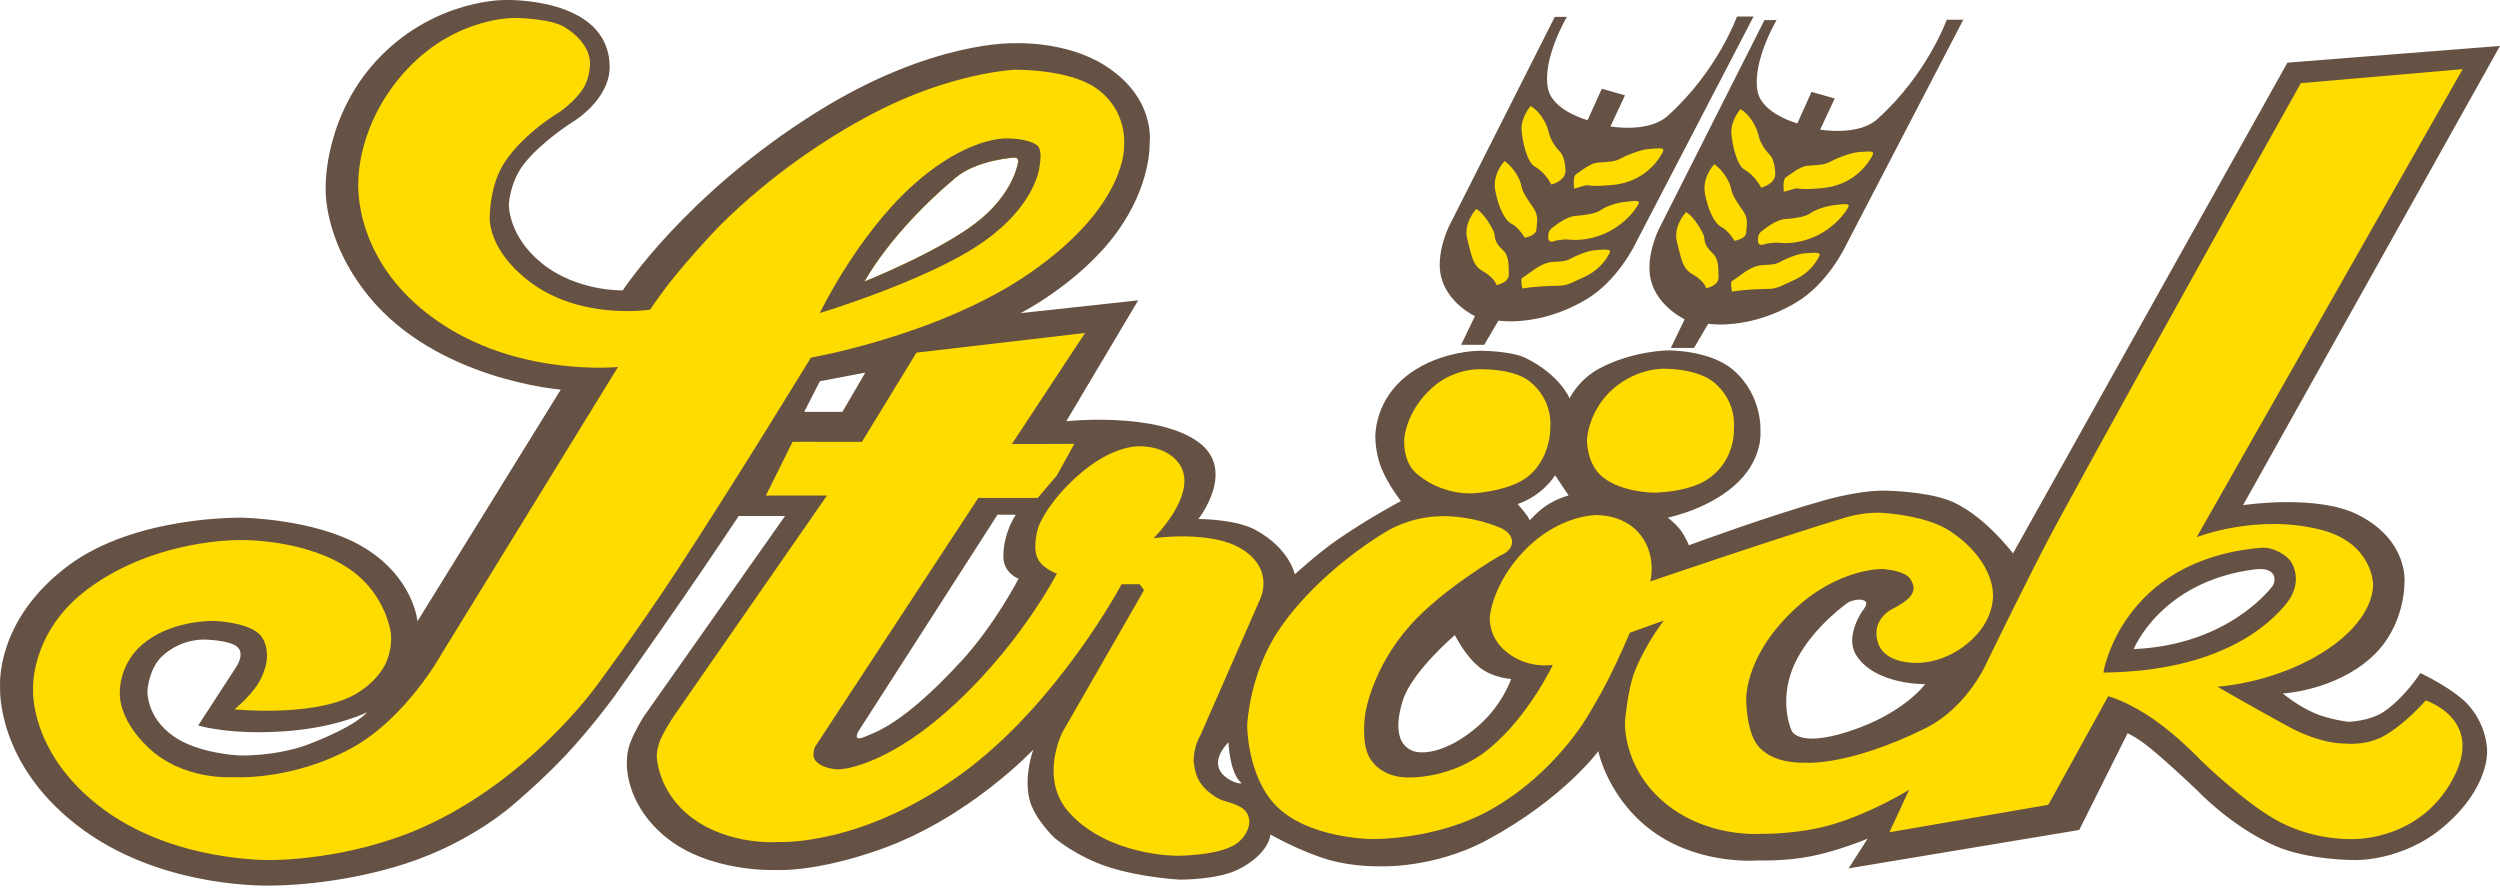 <svg width="200" height="71" viewBox="0 0 200 71" fill="none" xmlns="http://www.w3.org/2000/svg">
<g clip-path="url(#clip0_28_6142)">
<path d="M197.561 56.501C196.407 55.141 193.631 53.846 193.631 53.846C193.631 53.846 192.359 55.822 190.714 56.932C189.555 57.715 187.85 57.743 187.85 57.743C187.85 57.743 186.353 57.566 185.155 57.049C183.755 56.441 182.622 55.478 182.622 55.478C182.622 55.478 186.766 55.272 189.732 52.573C192.443 50.111 192.357 46.606 192.357 46.606C192.357 46.606 192.717 43.259 188.672 41.197C185.358 39.503 179.444 40.414 179.444 40.414L200 3.675L182.995 5.012L161.039 44.272C161.039 44.272 158.55 40.957 155.777 39.978C153.855 39.3 150.902 39.253 150.902 39.253C150.902 39.253 149.136 39.143 146.05 39.994C141.524 41.249 135.111 43.622 135.111 43.622C135.111 43.622 134.852 42.949 134.419 42.377C134.009 41.845 133.424 41.409 133.424 41.409C133.424 41.409 136.968 40.709 139.172 38.446C141.052 36.52 140.835 34.499 140.835 34.499C140.835 34.499 141.033 31.652 138.67 29.608C136.793 27.982 133.424 28.031 133.424 28.031C133.424 28.031 130.635 28.06 127.992 29.456C126.238 30.383 125.569 31.873 125.569 31.873C125.569 31.873 124.83 30.026 122.08 28.652C120.884 28.057 118.406 28.06 118.406 28.06C118.406 28.06 114.774 28.037 112.165 30.378C109.935 32.377 110.026 34.943 110.026 34.943C110.026 34.943 110.016 36.209 110.499 37.42C111.037 38.77 112.074 40.085 112.074 40.085C112.074 40.085 109.488 41.453 107.013 43.163C105.472 44.225 103.584 45.945 103.584 45.945C103.584 45.945 103.174 43.878 100.43 42.39C98.798 41.505 95.868 41.523 95.868 41.523C95.868 41.523 98.981 37.603 95.847 35.348C92.476 32.92 85.302 33.698 85.302 33.698L91.055 24.027L81.652 25.048C81.652 25.048 86.389 22.646 89.339 18.598C92.123 14.779 91.969 11.472 91.969 11.472C91.969 11.472 92.53 7.846 88.373 5.226C85.229 3.245 81.155 3.459 81.155 3.459C81.155 3.459 74.551 3.205 65.315 8.982C54.851 15.526 49.822 23.228 49.822 23.228C49.822 23.228 46.197 23.346 43.377 21.085C40.63 18.882 40.711 16.369 40.711 16.369C40.711 16.369 40.763 14.62 41.904 13.137C43.283 11.349 45.795 9.77 45.795 9.77C45.795 9.77 48.837 7.99 48.772 5.257C48.65 -0.287 40.385 2.68661e-05 40.385 2.68661e-05C40.385 2.68661e-05 34.948 -0.078 30.446 4.503C25.98 9.047 26.059 14.777 26.059 14.777C26.059 14.777 25.68 18.992 29.493 23.696C34.924 30.388 44.86 31.171 44.86 31.171L33.399 49.699C33.399 49.699 33.086 46.057 28.866 43.654C25.098 41.505 19.4 41.416 19.4 41.416C19.4 41.416 10.892 41.215 5.489 45.23C-0.446 49.647 0.008 54.953 0.008 54.953C0.008 54.953 -0.389 61.325 6.75 66.459C13.355 71.204 21.818 70.844 21.818 70.844C21.818 70.844 26.968 70.878 32.511 69.069C37.807 67.341 41.09 64.345 41.09 64.345C41.09 64.345 43.341 62.468 45.338 60.328C47.354 58.169 49.12 55.747 49.12 55.747C49.12 55.747 52.146 51.479 54.833 47.582C57.094 44.301 59.095 41.281 59.095 41.281H62.803L51.48 57.352C51.48 57.352 50.788 58.451 50.423 59.417C50.133 60.174 50.154 60.858 50.154 60.858C50.154 60.858 49.843 64.071 53.13 66.861C56.674 69.865 62.129 69.599 62.129 69.599C62.129 69.599 65.15 69.811 70.389 67.965C77.507 65.465 82.667 59.967 82.667 59.967C82.667 59.967 81.889 62.009 82.351 63.927C82.733 65.514 84.375 67.041 84.375 67.041C84.375 67.041 86.135 68.545 88.697 69.367C91.321 70.213 94.356 70.369 94.356 70.369C94.356 70.369 97.44 70.411 99.158 69.51C101.566 68.255 101.639 66.759 101.639 66.759C101.639 66.759 103.96 68.098 106.245 68.769C108.298 69.369 110.332 69.302 110.332 69.302C110.332 69.302 114.646 69.534 119.007 67.18C125.099 63.885 127.864 60.095 127.864 60.095C127.864 60.095 128.677 64.131 132.539 66.733C136.294 69.26 140.725 68.832 140.725 68.832C140.725 68.832 142.796 68.918 144.904 68.498C147.139 68.051 149.411 67.091 149.411 67.091L147.891 69.469L166.337 66.399L170.207 58.66C170.207 58.66 170.936 58.96 172.095 59.915C173.675 61.215 175.822 63.277 175.822 63.277C175.822 63.277 178.496 66.117 182.005 67.665C184.625 68.821 188.351 68.806 188.351 68.806C188.351 68.806 192.187 68.954 195.509 66.12C199.138 63.032 198.969 60.127 198.969 60.127C198.969 60.127 199.037 58.239 197.561 56.506V56.501ZM24.805 59.498C22.103 60.55 19.134 60.435 19.134 60.435C19.134 60.435 15.916 60.307 13.919 58.926C11.623 57.336 11.798 55.196 11.798 55.196C11.798 55.196 11.918 53.497 12.942 52.523C14.511 51.033 16.389 51.168 16.389 51.168C16.389 51.168 18.34 51.2 18.974 51.743C19.609 52.283 18.932 53.303 18.932 53.303L15.854 58.038C15.854 58.038 18.423 58.85 23.069 58.48C27.056 58.158 29.354 56.986 29.354 56.986C29.354 56.986 28.652 57.997 24.803 59.498H24.805ZM76.424 14.231C78.137 12.79 81.059 12.61 81.059 12.61C81.059 12.61 81.289 12.555 81.398 12.699C81.511 12.848 81.435 13.041 81.435 13.041C81.435 13.041 81.09 15.541 78.051 17.859C74.98 20.201 69.154 22.529 69.154 22.529C69.154 22.529 71.188 18.632 76.424 14.234V14.231ZM64.336 32.952L65.587 30.503L67.088 30.216L69.222 29.809L67.394 32.949H64.336V32.952ZM76.852 52.946C72.186 58.018 69.927 58.61 69.284 58.9C68.041 59.461 68.725 58.425 68.725 58.425L79.803 41.174L81.263 41.182C81.263 41.182 80.249 42.628 80.27 44.549C80.286 45.87 81.484 46.295 81.484 46.295C81.484 46.295 79.623 49.936 76.855 52.949L76.852 52.946ZM98.275 59.38C98.275 59.38 98.351 61.761 99.275 62.606C99.659 62.959 95.8 62.024 98.275 59.38ZM118.299 58.046C115.502 60.5 113.541 60.176 113.541 60.176C113.541 60.176 110.959 60.187 112.21 56.083C112.922 53.747 116.39 50.806 116.39 50.806C116.39 50.806 117.2 52.481 118.414 53.426C119.472 54.246 120.897 54.319 120.897 54.319C120.897 54.319 120.187 56.391 118.299 58.046ZM122.334 41.555C122.284 41.296 121.412 40.325 121.412 40.325C123.441 39.629 124.41 38.021 124.41 38.021L125.486 39.634C123.109 40.318 122.394 41.865 122.334 41.555ZM147.922 58.511C143.7 59.873 143.303 58.396 143.303 58.396C143.303 58.396 142.138 55.822 143.757 52.727C145.17 50.028 147.878 48.18 147.878 48.18C147.878 48.18 148.685 47.783 149.194 48.08C149.518 48.268 149.016 48.843 149.016 48.843C149.016 48.843 147.531 50.905 148.51 52.437C150.027 54.807 154.014 54.731 154.014 54.731C154.014 54.731 152.312 57.091 147.922 58.508V58.511ZM177.002 51.419C174.033 52.75 169.374 52.878 169.374 52.878C169.374 52.878 170.197 49.545 174.03 46.906C177.002 44.859 180.937 44.669 180.937 44.669C180.937 44.669 182.149 44.59 182.7 45.815C183.076 46.64 182.319 47.6 182.319 47.6C182.319 47.6 180.786 49.722 176.999 51.419H177.002Z" fill="#665244"/>
<path d="M116.886 27.585H118.738L119.876 25.648C119.876 25.648 123.156 26.201 126.94 23.93C129.47 22.411 130.852 19.457 130.852 19.457L140.284 1.323H138.957C138.957 1.323 137.391 5.714 133.398 9.282C131.862 10.658 128.836 10.115 128.836 10.115L129.998 7.627L128.144 7.1L127.01 9.616C127.01 9.616 124.177 8.859 123.832 7.061C123.373 4.672 125.352 1.349 125.352 1.349H124.383L115.894 18.157C115.894 18.157 114.842 20.334 115.288 22.137C115.813 24.28 117.993 25.291 117.993 25.291L116.889 27.582L116.886 27.585Z" fill="#665244"/>
<path d="M133.669 27.835H135.521L136.657 25.901C136.657 25.901 139.937 26.455 143.721 24.181C146.251 22.662 147.632 19.71 147.632 19.71L157.064 1.577H155.738C155.738 1.577 154.171 5.964 150.178 9.535C148.643 10.911 145.614 10.368 145.614 10.368L146.776 7.88L144.922 7.353L143.788 9.869C143.788 9.869 140.955 9.112 140.61 7.316C140.151 4.928 142.13 1.603 142.13 1.603H141.159L132.669 18.41C132.669 18.41 131.617 20.587 132.064 22.391C132.586 24.531 134.771 25.541 134.771 25.541L133.667 27.835H133.669Z" fill="#665244"/>
<path d="M87.643 7.024C85.42 5.497 81.13 5.581 81.13 5.581C81.13 5.581 76.09 5.813 69.904 9.047C61.49 13.44 56.573 19.128 56.573 19.128C56.573 19.128 55.145 20.665 53.946 22.145C52.867 23.476 52.011 24.768 52.011 24.768C52.011 24.768 46.222 25.711 42.059 22.291C38.691 19.524 39.202 17 39.202 17C39.202 17 39.213 14.748 40.38 12.973C41.939 10.598 44.819 8.927 44.819 8.927C44.819 8.927 46.015 8.092 46.645 7.092C47.214 6.189 47.198 5.142 47.198 5.142C47.198 5.142 47.394 3.547 45.182 2.177C44.023 1.459 41.226 1.436 41.226 1.436C41.226 1.436 36.607 1.297 32.656 5.448C28.551 9.765 28.671 14.482 28.671 14.482C28.671 14.482 28.057 21.229 35.541 26.045C41.895 30.13 49.441 29.357 49.441 29.357L35.335 52.298C35.335 52.298 32.51 57.443 28.159 59.829C23.26 62.515 18.63 62.168 18.63 62.168C18.63 62.168 14.622 62.491 11.783 59.73C9.355 57.37 9.587 55.368 9.587 55.368C9.587 55.368 9.48 52.935 11.736 51.278C14.079 49.56 17.165 49.675 17.165 49.675C17.165 49.675 19.468 49.756 20.56 50.568C21.552 51.314 21.341 52.797 21.341 52.797C21.341 52.797 21.247 53.776 20.617 54.747C19.962 55.752 18.769 56.749 18.769 56.749C18.769 56.749 24.704 57.357 28.083 55.721C29.266 55.146 30.321 54.141 30.794 53.194C31.457 51.873 31.267 50.641 31.267 50.641C31.267 50.641 30.909 47.608 28.068 45.598C24.553 43.111 19.322 43.205 19.322 43.205C19.322 43.205 12.512 43.019 6.994 47.141C2.356 50.61 2.646 55.199 2.646 55.199C2.646 55.199 2.362 60.132 7.898 64.46C13.757 69.035 21.727 68.8 21.727 68.8C21.727 68.8 27.916 68.866 33.99 66.107C42.357 62.314 47.637 54.979 47.637 54.979C47.637 54.979 50.88 50.651 54.288 45.439C59.21 37.906 64.869 28.611 64.869 28.611C64.869 28.611 75.278 26.812 82.488 21.774C90.264 16.345 89.925 11.634 89.925 11.634C89.925 11.634 90.262 8.828 87.643 7.024ZM81.436 13.038C81.436 13.038 81.091 15.539 78.051 17.857C74.98 20.198 69.154 22.526 69.154 22.526C69.154 22.526 71.189 18.629 76.424 14.231C78.137 12.79 81.059 12.61 81.059 12.61C81.059 12.61 81.289 12.555 81.399 12.699C81.511 12.848 81.436 13.041 81.436 13.041V13.038Z" fill="#FFDC00"/>
<path d="M83.021 39.832L84.564 38.013L85.943 35.51L80.948 35.525L86.805 26.637L73.315 28.211L68.954 35.35L63.407 35.345L61.269 39.642H66.16L54.067 57.057C54.067 57.057 53.307 58.13 52.865 59.103C52.57 59.758 52.539 60.44 52.539 60.44C52.539 60.44 52.539 63.308 55.359 65.423C58.417 67.717 62.363 67.357 62.363 67.357C62.363 67.357 68.983 67.707 76.981 61.865C84.666 56.248 89.727 46.741 89.727 46.741L91.171 46.733L91.524 47.209L84.99 58.589C84.99 58.589 83.087 62.298 85.546 65.018C88.662 68.471 94.096 68.458 94.096 68.458C94.096 68.458 96.848 68.487 98.452 67.754C99.739 67.164 99.914 66.031 99.914 66.031C99.914 66.031 100.11 65.321 99.522 64.765C99.078 64.342 97.812 64.037 97.812 64.037C97.812 64.037 96.632 63.596 95.96 62.517C95.527 61.826 95.488 60.8 95.488 60.8C95.488 60.8 95.509 60.239 95.663 59.691C95.783 59.263 96.036 58.814 96.036 58.814L100.781 47.999C100.781 47.999 102.076 45.546 99.259 43.873C96.786 42.401 92.284 43.056 92.284 43.056C92.284 43.056 95.94 39.472 94.355 37.133C93.341 35.643 91.257 35.708 91.257 35.708C91.257 35.708 88.709 35.429 85.371 38.866C83.572 40.717 83.079 42.139 83.079 42.139C83.079 42.139 82.588 43.606 82.966 44.57C83.324 45.481 84.552 45.89 84.552 45.89C84.552 45.89 81.418 51.972 75.595 57.041C70.502 61.481 67.144 61.547 67.144 61.547C67.144 61.547 65.865 61.575 65.251 60.865C64.885 60.442 65.207 59.74 65.207 59.74L78.263 39.837L83.026 39.832H83.021Z" fill="#FFDC00"/>
<path d="M194.05 56.039C194.05 56.039 192.387 57.986 190.608 58.931C189.177 59.688 187.556 59.479 187.556 59.479C187.556 59.479 185.733 59.578 183.012 58.093C180.408 56.671 177.392 54.938 177.392 54.938C177.392 54.938 182.346 54.65 186.433 51.784C190.183 49.153 189.838 46.624 189.838 46.624C189.838 46.624 189.731 43.492 185.843 42.429C180.662 41.02 175.734 42.975 175.734 42.975L197.014 5.531L184.069 6.651C184.069 6.651 171.851 28.449 164.461 42.035C162.615 45.431 158.972 52.943 158.972 52.943C158.972 52.943 157.449 56.574 153.997 58.279C147.675 61.395 144.267 61.011 144.267 61.011C144.267 61.011 141.993 61.142 140.742 59.79C139.726 58.699 139.703 56.18 139.703 56.18C139.703 56.18 139.387 52.742 143.403 48.89C147.035 45.402 150.613 45.522 150.613 45.522C150.613 45.522 151.78 45.588 152.464 45.987C152.992 46.29 153.081 46.953 153.081 46.953C153.081 46.953 153.167 47.378 152.707 47.848C152.284 48.279 151.315 48.756 151.315 48.756C151.315 48.756 149.623 49.602 150.253 51.463C150.848 53.204 153.493 53.027 153.493 53.027C153.493 53.027 155.77 53.074 157.807 51.116C159.714 49.286 159.426 47.365 159.426 47.365C159.426 47.365 159.426 44.752 155.995 42.481C154.008 41.169 150.446 41.02 150.446 41.02C150.446 41.02 149.132 40.955 147.649 41.398C142.635 42.894 132.025 46.514 132.025 46.514C132.025 46.514 132.6 44.377 131.122 42.648C129.801 41.106 127.672 41.208 127.672 41.208C127.672 41.208 124.732 41.184 121.98 44.019C119.392 46.687 119.188 49.312 119.188 49.312C119.188 49.312 119.011 50.865 120.421 52.074C122.162 53.572 124.228 53.189 124.228 53.189C124.228 53.189 122.306 57.261 119.191 59.847C116.031 62.465 112.427 62.189 112.427 62.189C112.427 62.189 110.542 62.207 109.594 60.669C108.826 59.417 109.234 57.026 109.234 57.026C109.234 57.026 109.753 53.458 112.832 50.007C115.438 47.086 120.019 44.439 120.019 44.439C120.019 44.439 120.966 44.123 120.964 43.34C120.959 42.536 119.917 42.179 119.917 42.179C119.917 42.179 117.781 41.223 115.167 41.299C112.728 41.372 110.996 42.468 110.996 42.468C110.996 42.468 105.685 45.486 102.395 50.27C99.924 53.865 99.775 58.017 99.775 58.017C99.775 58.017 99.754 62.084 102.097 64.47C104.648 67.067 109.649 67.122 109.649 67.122C109.649 67.122 114.845 67.279 119.316 64.742C124.492 61.808 127.072 57.19 127.072 57.19C127.072 57.19 127.92 55.817 128.693 54.288C129.573 52.547 130.391 50.617 130.391 50.617L133.109 49.644C133.109 49.644 131.652 51.461 130.735 53.839C130.216 55.185 129.999 57.709 129.999 57.709C129.999 57.709 129.769 61.241 132.992 64.065C136.415 67.07 140.847 66.707 140.847 66.707C140.847 66.707 143.878 66.772 146.633 65.945C149.856 64.979 152.731 63.181 152.731 63.181L151.154 66.582L163.868 64.384L168.657 55.697C168.657 55.697 170.216 56.086 172.392 57.613C174.306 58.955 176.04 60.795 176.04 60.795C176.04 60.795 177.209 61.951 178.826 63.275C179.904 64.157 181.181 65.143 182.448 65.793C185.461 67.336 188.402 67.119 188.402 67.119C188.402 67.119 193.899 67.224 196.434 61.909C198.56 57.454 194.042 56.029 194.042 56.029L194.05 56.039ZM169.464 52.878C169.464 52.878 170.287 49.545 174.12 46.906C177.092 44.859 181.027 44.669 181.027 44.669C181.027 44.669 182.239 44.59 182.79 45.815C183.166 46.639 182.409 47.6 182.409 47.6C182.409 47.6 180.876 49.722 177.089 51.419C174.12 52.75 169.462 52.878 169.462 52.878H169.464Z" fill="#FFDC00"/>
<path d="M118.225 29.543C118.225 29.543 116.266 29.498 114.561 31.028C112.456 32.918 112.341 35.11 112.341 35.11C112.341 35.11 112.161 36.948 113.401 37.958C115.621 39.762 118.018 39.451 118.018 39.451C118.018 39.451 121.05 39.273 122.473 37.924C124.113 36.376 124.024 34.173 124.024 34.173C124.024 34.173 124.288 32.069 122.405 30.534C121.026 29.412 118.222 29.54 118.222 29.54L118.225 29.543Z" fill="#FFDC00"/>
<path d="M133.3 29.501C133.3 29.501 131.091 29.326 129.046 31.111C127.054 32.85 126.957 35.175 126.957 35.175C126.957 35.175 126.905 37.078 128.177 38.133C129.72 39.42 132.365 39.414 132.365 39.414C132.365 39.414 135.204 39.388 136.763 38.24C138.902 36.666 138.708 34.28 138.708 34.28C138.708 34.28 139.001 32.181 137.149 30.618C135.818 29.49 133.303 29.503 133.303 29.503L133.3 29.501Z" fill="#FFDC00"/>
<path d="M122.446 8.483C122.446 8.483 121.668 9.397 121.726 10.365C121.781 11.331 122.172 12.981 122.778 13.323C123.663 13.819 124.105 14.761 124.105 14.761C124.105 14.761 125.293 14.487 125.238 13.602C125.186 12.714 124.987 12.328 124.794 12.135C124.601 11.944 124.047 11.31 123.883 10.532C123.718 9.757 123.052 8.789 122.446 8.486V8.483Z" fill="#FFDC00"/>
<path d="M125.932 15.092C125.932 15.092 125.794 14.124 126.096 13.931C126.399 13.735 127.204 13.075 127.757 13.017C128.311 12.962 129.136 12.962 129.525 12.741C129.914 12.521 131.241 11.939 131.988 11.91C132.734 11.882 133.231 11.746 133.011 12.187C132.789 12.628 131.659 14.591 128.891 14.81C126.125 15.032 127.783 14.536 125.932 15.09V15.092Z" fill="#FFDC00"/>
<path d="M120.374 12.879C120.374 12.879 119.353 13.899 119.627 15.283C119.901 16.669 120.4 17.624 120.896 17.883C121.533 18.217 121.974 19.015 121.974 19.015C121.974 19.015 122.888 18.875 122.917 18.35C122.946 17.825 123.113 17.274 122.695 16.666C122.28 16.058 121.807 15.421 121.726 14.925C121.643 14.427 121.23 13.539 120.371 12.879H120.374Z" fill="#FFDC00"/>
<path d="M124.189 19.347C124.189 19.347 123.857 19.347 123.857 19.044C123.857 18.741 123.857 18.462 124.189 18.214C124.521 17.964 125.32 17.327 126.041 17.272C126.764 17.217 127.646 17.107 128.062 16.805C128.477 16.499 129.36 16.225 129.887 16.168C130.412 16.11 131.24 15.946 131.101 16.275C130.963 16.609 129.636 18.681 126.897 19.122C125.952 19.276 125.526 19.128 125.124 19.159C124.367 19.219 124.186 19.342 124.186 19.342L124.189 19.347Z" fill="#FFDC00"/>
<path d="M118.107 16.721C118.107 16.721 117.032 17.828 117.389 19.156C117.747 20.482 117.773 21.2 118.632 21.699C119.63 22.278 119.711 22.805 119.711 22.805C119.711 22.805 120.734 22.636 120.706 21.921C120.677 21.203 120.755 20.49 120.207 19.986C119.46 19.295 119.627 18.882 119.515 18.577C119.403 18.271 118.739 17.055 118.105 16.724L118.107 16.721Z" fill="#FFDC00"/>
<path d="M121.784 23.08C121.784 23.08 121.62 22.307 121.784 22.223C121.951 22.14 122.588 21.67 122.782 21.532C122.972 21.393 123.612 20.978 124.249 20.95C124.884 20.921 125.241 20.921 125.631 20.702C126.02 20.482 127.015 20.039 127.649 20.01C128.284 19.984 128.978 19.846 128.756 20.258C128.584 20.576 128.07 21.6 126.589 22.226C126.127 22.422 125.424 22.85 124.8 22.858C122.698 22.886 121.787 23.08 121.787 23.08H121.784Z" fill="#FFDC00"/>
<path d="M138.563 23.33C138.563 23.33 138.399 22.558 138.563 22.474C138.73 22.39 139.368 21.921 139.558 21.782C139.749 21.644 140.386 21.232 141.023 21.203C141.66 21.174 142.016 21.174 142.407 20.955C142.796 20.736 143.791 20.287 144.426 20.263C145.06 20.237 145.755 20.099 145.533 20.511C145.363 20.827 144.849 21.853 143.366 22.479C142.903 22.672 142.201 23.103 141.577 23.111C139.475 23.14 138.563 23.33 138.563 23.33Z" fill="#FFDC00"/>
<path d="M134.885 16.972C134.885 16.972 133.809 18.078 134.167 19.404C134.524 20.73 134.553 21.448 135.412 21.947C136.407 22.526 136.488 23.053 136.488 23.053C136.488 23.053 137.512 22.884 137.483 22.166C137.454 21.448 137.535 20.738 136.984 20.235C136.237 19.54 136.405 19.13 136.292 18.822C136.18 18.517 135.517 17.303 134.882 16.972H134.885Z" fill="#FFDC00"/>
<path d="M140.968 19.6C140.968 19.6 140.637 19.6 140.637 19.295C140.637 18.989 140.637 18.715 140.968 18.465C141.3 18.214 142.099 17.577 142.82 17.525C143.541 17.47 144.426 17.361 144.838 17.055C145.254 16.752 146.139 16.478 146.664 16.421C147.191 16.363 148.016 16.196 147.881 16.53C147.742 16.859 146.416 18.934 143.679 19.378C142.734 19.53 142.308 19.384 141.906 19.415C141.149 19.475 140.971 19.6 140.971 19.6H140.968Z" fill="#FFDC00"/>
<path d="M137.153 13.129C137.153 13.129 136.132 14.15 136.406 15.534C136.68 16.917 137.179 17.872 137.675 18.133C138.312 18.465 138.754 19.266 138.754 19.266C138.754 19.266 139.668 19.125 139.696 18.601C139.725 18.078 139.892 17.525 139.474 16.914C139.059 16.306 138.587 15.669 138.506 15.173C138.422 14.675 138.01 13.79 137.153 13.127V13.129Z" fill="#FFDC00"/>
<path d="M142.713 15.34C142.713 15.34 142.575 14.374 142.878 14.181C143.181 13.986 143.985 13.325 144.539 13.268C145.09 13.213 145.917 13.213 146.306 12.991C146.695 12.772 148.025 12.19 148.772 12.161C149.518 12.132 150.014 11.997 149.793 12.438C149.573 12.879 148.44 14.842 145.672 15.064C142.906 15.285 144.565 14.79 142.716 15.34H142.713Z" fill="#FFDC00"/>
<path d="M139.23 8.734C139.23 8.734 138.451 9.647 138.509 10.616C138.566 11.584 138.955 13.231 139.561 13.573C140.447 14.072 140.888 15.011 140.888 15.011C140.888 15.011 142.076 14.737 142.021 13.85C141.969 12.965 141.77 12.573 141.577 12.383C141.387 12.192 140.83 11.555 140.666 10.78C140.499 10.008 139.835 9.037 139.23 8.734Z" fill="#FFDC00"/>
<path d="M82.965 11.621C82.187 11.046 80.573 11.075 80.573 11.075C80.573 11.075 77.366 10.848 72.87 14.967C68.496 18.974 65.584 25.043 65.584 25.043C65.584 25.043 74.045 22.485 78.406 19.527C82.986 16.424 83.174 13.236 83.174 13.236C83.174 13.236 83.427 11.96 82.965 11.621ZM81.435 13.038C81.435 13.038 81.09 15.539 78.05 17.857C74.98 20.198 69.154 22.526 69.154 22.526C69.154 22.526 71.188 18.629 76.424 14.231C78.137 12.79 81.059 12.61 81.059 12.61C81.059 12.61 81.289 12.555 81.398 12.699C81.511 12.848 81.435 13.041 81.435 13.041V13.038Z" fill="#665244"/>
<path d="M183.238 44.872C182.951 44.489 181.959 43.724 180.826 43.826C169.683 44.82 168.268 53.805 168.268 53.805C177.817 53.708 181.719 49.79 182.949 48.234C184.178 46.679 183.526 45.256 183.236 44.872H183.238ZM181.766 46.934C181.418 47.37 178.024 51.609 170.696 51.928C170.696 51.928 172.861 46.499 180.382 45.551C182.183 45.324 182.11 46.499 181.766 46.934Z" fill="#665244"/>
</g>
<defs>
<clipPath id="clip0_28_6142">
<rect width="200" height="70.852" fill="white"/>
</clipPath>
</defs>
</svg>
